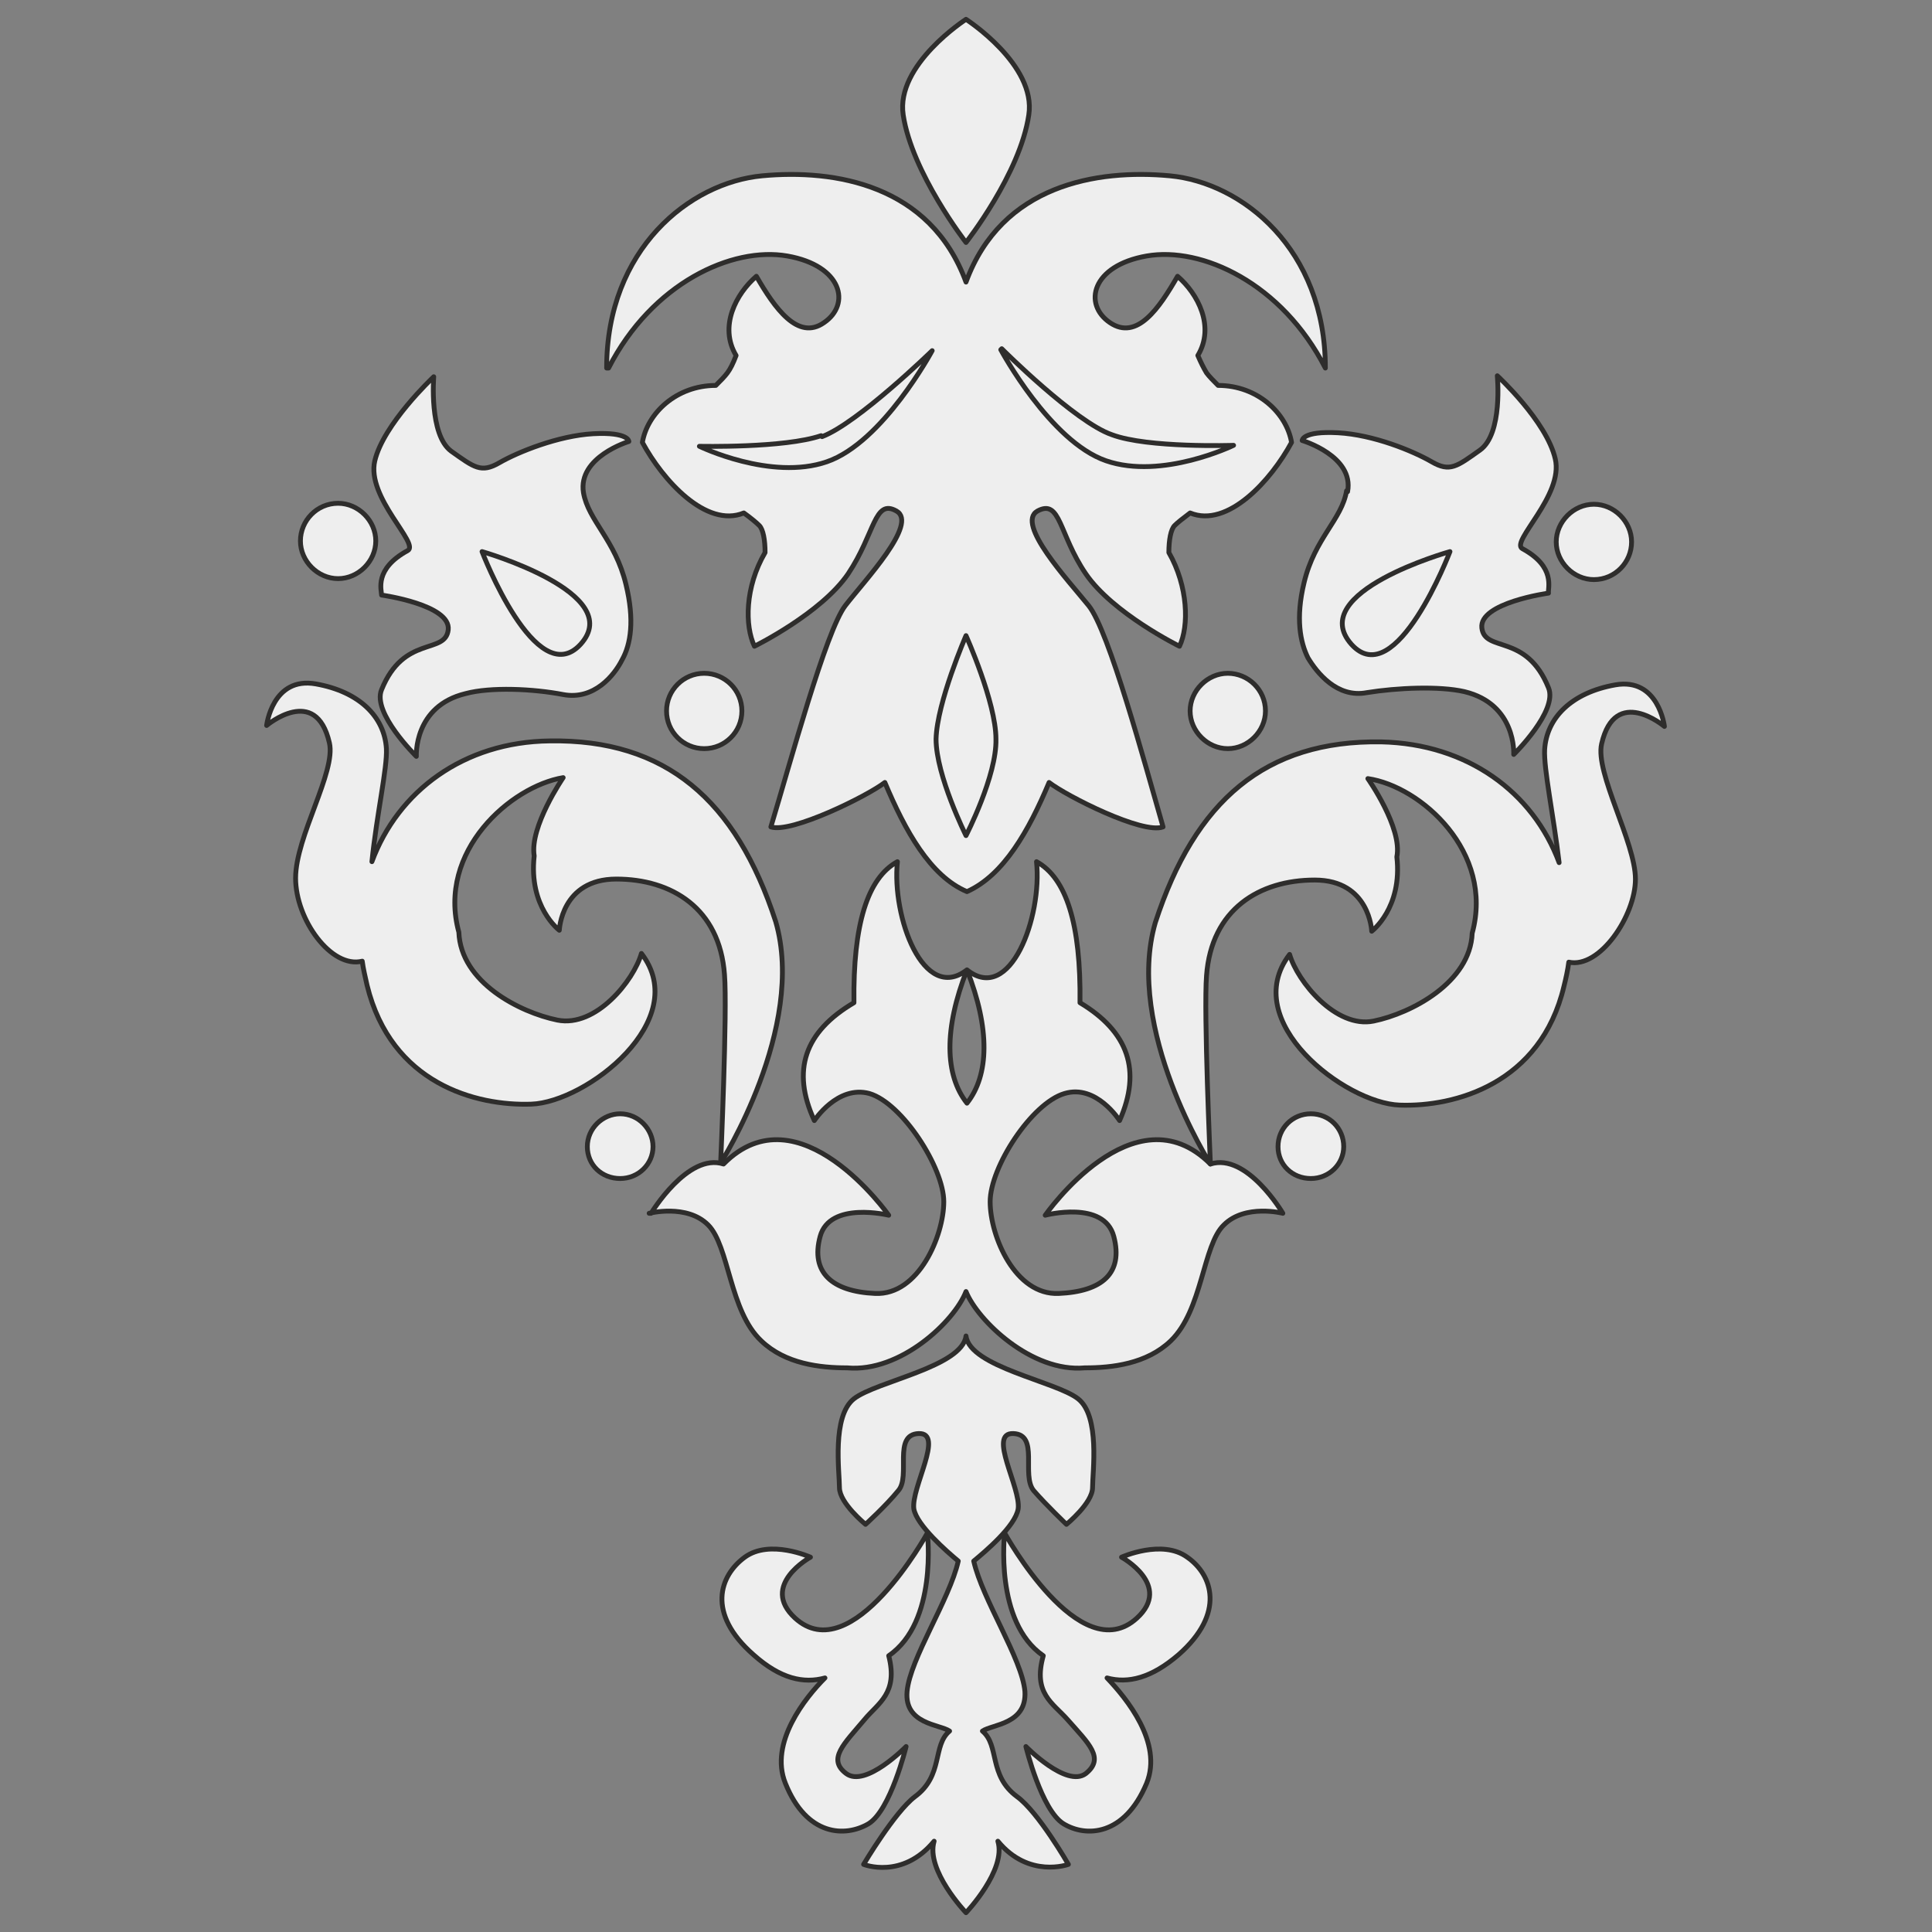 <?xml version="1.0" encoding="UTF-8"?>
<svg id="Layer_1" xmlns="http://www.w3.org/2000/svg" version="1.1" viewBox="0 0 200 200">
  <rect x="0" y="0" width="200" height="200" fill="#808080" stroke="none"/>
  <!-- Generator: Adobe Illustrator 29.6.1, SVG Export Plug-In . SVG Version: 2.1.1 Build 9)  -->
  <defs>
    <style>
      .st0 {
        fill: #eee;
        stroke: #2e2d2c;
        stroke-linecap: round;
        stroke-linejoin: round;
        stroke-width: .5px;
      }
    </style>
  </defs>
  <g>
    <path class="st0" d="M62.8,38.1c0-12.3,8.6-19.2,16.1-19.9,7.5-.7,17.4.9,21.1,11,3.7-10.1,13.6-11.7,21.1-11,7.5.7,16.1,7.6,16.1,19.9-4.5-8.8-12.8-12.6-18.5-11.6-5.7,1-6.6,5-3.8,6.9,2.8,1.9,5.1-1.5,7-4.8,2.1,1.8,3.9,5.2,2.1,8.2.3.7.6,1.3.9,1.8.3.4.7.8,1.2,1.3,4.1,0,7.1,2.9,7.6,5.9-2.1,3.9-6.6,8.9-10.5,7.3-.8.6-1.3,1-1.6,1.3-.4.4-.6,1.5-.6,2.8,2,3.5,2.1,7.6,1.1,9.7,0,0-6.9-3.4-9.7-7.5-2.8-4.1-2.6-7.8-5-6.5-2.3,1.3,3.2,7.2,5.3,9.8,2.1,2.6,5.8,16.3,7.7,22.9-2.1.8-10-3.2-11.8-4.6-2.1,5-4.7,9.6-8.5,11.3-3.8-1.6-6.4-6.3-8.5-11.3-1.8,1.4-9.7,5.3-11.8,4.6,2-6.6,5.7-20.3,7.7-22.9s7.6-8.5,5.3-9.8c-2.3-1.3-2.2,2.3-5,6.5-2.8,4.1-9.7,7.5-9.7,7.5-1-2.1-1-6.1,1.1-9.7,0-1.3-.2-2.4-.6-2.8-.3-.3-.9-.8-1.6-1.3-3.9,1.6-8.4-3.4-10.5-7.3.5-3,3.5-5.9,7.6-5.9.5-.5.9-.9,1.2-1.3.3-.4.6-1,.9-1.8-1.8-3,0-6.4,2.1-8.2,1.9,3.3,4.3,6.7,7,4.8,2.8-1.9,1.9-5.9-3.8-6.9-5.7-1-14,2.8-18.5,11.6Z"/>
    <path class="st0" d="M103.6,36.2s5.1,9.5,10.9,11.5c5.8,2,13.2-1.6,13.2-1.6,0,0-8.9.3-12.6-1.1-3.8-1.3-11.4-8.9-11.4-8.9Z"/>
    <path class="st0" d="M96.9,76.5c0,3.8,3.1,10,3.1,10,0,0,3.2-6.2,3.1-10,0-3.8-3.1-10.7-3.1-10.7,0,0-3,6.9-3.1,10.7Z"/>
    <path class="st0" d="M85,45.1c-3.8,1.3-12.6,1.1-12.6,1.1,0,0,7.4,3.6,13.2,1.6,5.8-2,10.9-11.5,10.9-11.5,0,0-7.7,7.5-11.4,8.9Z"/>
  </g>
  <path class="st0" d="M100,2s-7.3,4.7-6.5,9.9c.9,6,6.5,13.2,6.5,13.2,0,0,5.6-7.1,6.5-13.2.8-5.2-6.5-9.9-6.5-9.9Z"/>
  <path class="st0" d="M104,158.7s-1.1,9.2,4,12.7c-1.1,3.9,1,4.9,2.5,6.6,2.2,2.5,3.9,4,1.9,5.6-2,1.5-6.2-2.8-6.2-2.8,0,0,1.6,6.6,3.9,8,2.3,1.4,6.3,1.3,8.6-4.2,1.7-4.2-2.1-8.8-4.1-10.9,2.2.6,4.6,0,7.4-2.4,4.9-4.3,3.5-8.3.9-10.1-2.6-1.9-6.8,0-6.8,0,0,0,5.3,2.9,1.6,6.3-5.9,5.4-13.7-8.8-13.7-8.8Z"/>
  <path class="st0" d="M111.6,144.8c-2.3-1.8-11.2-3.3-11.6-6.5-.4,3.2-9.3,4.7-11.6,6.5-2.3,1.8-1.5,7.6-1.5,9.2s2.7,3.8,2.7,3.8c0,0,2.1-1.9,3.4-3.5,1.3-1.5-.6-5.8,2.1-5.9,2.7-.1-.8,5.6-.5,7.8.3,1.7,3.4,4.4,4.6,5.4-.9,4-5,10.1-5.3,13.5-.3,3.4,3.4,3.4,4.4,4.1-1.8,1.5-.6,4.6-3.6,6.8-2.1,1.6-5.3,7-5.3,7,0,0,4,1.6,7.3-2.4-.9,3,3.3,7.4,3.3,7.4,0,0,4.2-4.4,3.3-7.4,3.2,3.9,7.3,2.4,7.3,2.4,0,0-3.1-5.4-5.3-7-3-2.2-1.8-5.3-3.6-6.8,1-.7,4.6-.7,4.4-4.1-.3-3.4-4.4-9.5-5.3-13.5,1.2-1,4.3-3.6,4.6-5.4.3-2.2-3.2-7.9-.5-7.8,2.7.1.8,4.3,2.1,5.9,1.3,1.5,3.4,3.5,3.4,3.5,0,0,2.7-2.2,2.7-3.8s.8-7.4-1.5-9.2Z"/>
  <path class="st0" d="M83.9,161.2s-4.2-1.9-6.8,0c-2.6,1.9-4,5.8.9,10.1,2.8,2.5,5.2,3,7.4,2.4-2,2-5.8,6.7-4.1,10.9,2.2,5.5,6.2,5.6,8.6,4.2,2.3-1.4,3.9-8,3.9-8,0,0-4.2,4.3-6.2,2.8-2-1.5-.2-3.1,1.9-5.6,1.4-1.7,3.5-2.7,2.5-6.6,5.1-3.5,4-12.7,4-12.7,0,0-7.8,14.2-13.7,8.8-3.7-3.4,1.6-6.3,1.6-6.3Z"/>
  <path class="st0" d="M139.1,118.7c0-1.9-1.5-3.4-3.4-3.4s-3.4,1.5-3.4,3.4,1.5,3.3,3.4,3.3,3.4-1.5,3.4-3.3Z"/>
  <path class="st0" d="M64.2,115.3c-1.8,0-3.4,1.5-3.4,3.4s1.5,3.3,3.4,3.3,3.4-1.5,3.4-3.3-1.5-3.4-3.4-3.4Z"/>
  <g>
    <path class="st0" d="M44.9,39s-.5,6,1.8,7.7c2.4,1.7,3.1,2.3,5,1.2,1.9-1.1,6.1-2.8,9.7-3,3.7-.2,3.7.8,3.7.8,0,0-5.3,1.6-4.7,5.3.5,2.9,3.3,4.9,4.4,9.5.9,3.7.5,6.2-.4,7.8-.8,1.6-2.9,4.2-6.1,3.6-3.1-.6-7.5-.8-10.1-.1-5.4,1.3-5.1,6.5-5.1,6.5,0,0-4.6-4.5-3.6-6.9,2.3-5.7,6.6-3.6,6.9-6.2.3-2.6-6.9-3.6-6.9-3.6,0-.5-.8-2.7,2.7-4.6,1.3-.7-4.3-5.5-3.4-9.3.9-3.8,6-8.6,6-8.6Z"/>
    <path class="st0" d="M49.9,57.1s5.6,14.6,10.2,9.6c4.8-5.3-10.2-9.6-10.2-9.6Z"/>
  </g>
  <path class="st0" d="M27.6,75.1s5.1-4.3,6.5,1.8c.7,3-3.5,9.7-3.5,14s3.7,9.4,6.9,8.6c.1.8.3,1.6.5,2.5,2.5,10.2,11.3,12.5,17,12.3,5.7-.2,16.7-8.7,11.4-15.6-.8,2.8-4.7,7.7-8.7,6.9-3.9-.8-10-3.9-10.2-9.1-2.3-8.4,5.4-15.1,10.8-16,0,0-3.5,5.1-3,8.1-.6,5.3,2.6,7.7,2.6,7.7,0,0,.2-5.3,5.9-5.3s10.7,3,11.2,9.9c.3,3.7-.4,19.5-.4,19.5,0,0,8.9-14,5.7-25-4.1-12.6-11.4-18.9-23.4-18.7-8.9.1-15.7,5.2-18.4,12.5.5-4.9,1.6-9.7,1.5-11.7-.2-3.3-2.8-5.9-7.3-6.7-4.5-.8-5.1,4.3-5.1,4.3Z"/>
  <g>
    <path class="st0" d="M139.5,50.9c.7-3.7-4.7-5.3-4.7-5.3,0,0,0-1,3.7-.8,3.7.2,7.8,1.9,9.7,3,1.9,1.1,2.6.5,5-1.2,2.4-1.7,1.8-7.7,1.8-7.7,0,0,5.1,4.7,6,8.6.9,3.8-4.7,8.6-3.4,9.3,3.5,1.9,2.6,4.1,2.7,4.6,0,0-7.2,1-6.9,3.6.3,2.6,4.6.5,6.9,6.2,1,2.4-3.6,6.9-3.6,6.9,0,0,.3-5.2-5.1-6.5-2.6-.6-7-.4-10.1.1-3.1.6-5.2-2.1-6.1-3.6-.8-1.6-1.3-4.1-.4-7.8,1.1-4.6,3.9-6.5,4.4-9.5Z"/>
    <path class="st0" d="M139.9,66.7c4.6,5.1,10.2-9.6,10.2-9.6,0,0-15,4.2-10.2,9.6Z"/>
  </g>
  <path class="st0" d="M165,60c2.2,0,3.9-1.8,3.9-3.9s-1.8-3.9-3.9-3.9-3.9,1.8-3.9,3.9,1.8,3.9,3.9,3.9Z"/>
  <path class="st0" d="M67.2,125.6s3.9-1,6.1,1.2,2.2,8.9,5.5,12c2.5,2.4,6.1,2.8,8.9,2.8,5.5.5,11.1-4.8,12.3-7.9,1.2,3,6.8,8.4,12.3,7.9,2.8,0,6.4-.4,8.9-2.8,3.3-3.2,3.3-9.9,5.5-12,2.2-2.2,6.1-1.2,6.1-1.2,0,0-3.7-6.3-7.5-5.1-7.9-7.9-17.1,5.3-17.1,5.3,0,0,6.1-1.6,7.1,2.2s-1.2,5.7-5.7,5.9c-4.5.2-7.1-5.9-7.1-9.5s4.3-10.2,7.7-11.2c3.3-1,5.7,2.8,5.7,2.8,2.3-5.2.9-9.2-4.1-12.2.1-8.1-1.4-12.9-4.5-14.6.6,5.7-2.7,14.8-7.2,11.2,2.4,6.1,2.3,10.9,0,13.8-2.3-2.9-2.4-7.7,0-13.8-4.5,3.5-7.8-5.5-7.2-11.2-3.1,1.7-4.6,6.5-4.5,14.6-5.1,3-6.5,7-4.1,12.2,0,0,2.4-3.7,5.7-2.8,3.4,1,7.7,7.7,7.7,11.2s-2.6,9.7-7.1,9.5c-4.5-.2-6.7-2.2-5.7-5.9,1-3.7,7.1-2.2,7.1-2.2,0,0-9.3-13.2-17.1-5.3-3.7-1.2-7.5,5.1-7.5,5.1Z"/>
  <path class="st0" d="M35,52.1c-2.2,0-3.9,1.8-3.9,3.9s1.8,3.9,3.9,3.9,3.9-1.8,3.9-3.9-1.8-3.9-3.9-3.9Z"/>
  <path class="st0" d="M124.9,101c.5-6.9,5.5-9.9,11.2-9.9s5.9,5.3,5.9,5.3c0,0,3.2-2.4,2.6-7.7.6-3-3-8.1-3-8.1,5.5.8,13.1,7.6,10.8,16-.2,5.1-6.3,8.3-10.2,9.1-3.9.8-7.9-4.1-8.7-6.9-5.3,6.9,5.7,15.4,11.4,15.6,5.7.2,14.6-2.2,17-12.3.2-.8.4-1.7.5-2.5,3.2.7,6.9-4.8,6.9-8.6s-4.2-11-3.5-14c1.4-6.1,6.5-1.8,6.5-1.8,0,0-.6-5.1-5.1-4.3-4.5.8-7.1,3.4-7.3,6.7-.1,2,.9,6.7,1.5,11.7-2.7-7.3-9.5-12.3-18.4-12.5-12-.2-19.3,6.1-23.4,18.7-3.2,11,5.7,25,5.7,25,0,0-.7-15.8-.4-19.5Z"/>
  <path class="st0" d="M131,73.6c0-2.2-1.8-3.9-3.9-3.9s-3.9,1.8-3.9,3.9,1.8,3.9,3.9,3.9,3.9-1.8,3.9-3.9Z"/>
  <circle class="st0" cx="72.9" cy="73.6" r="3.9"/>
</svg>